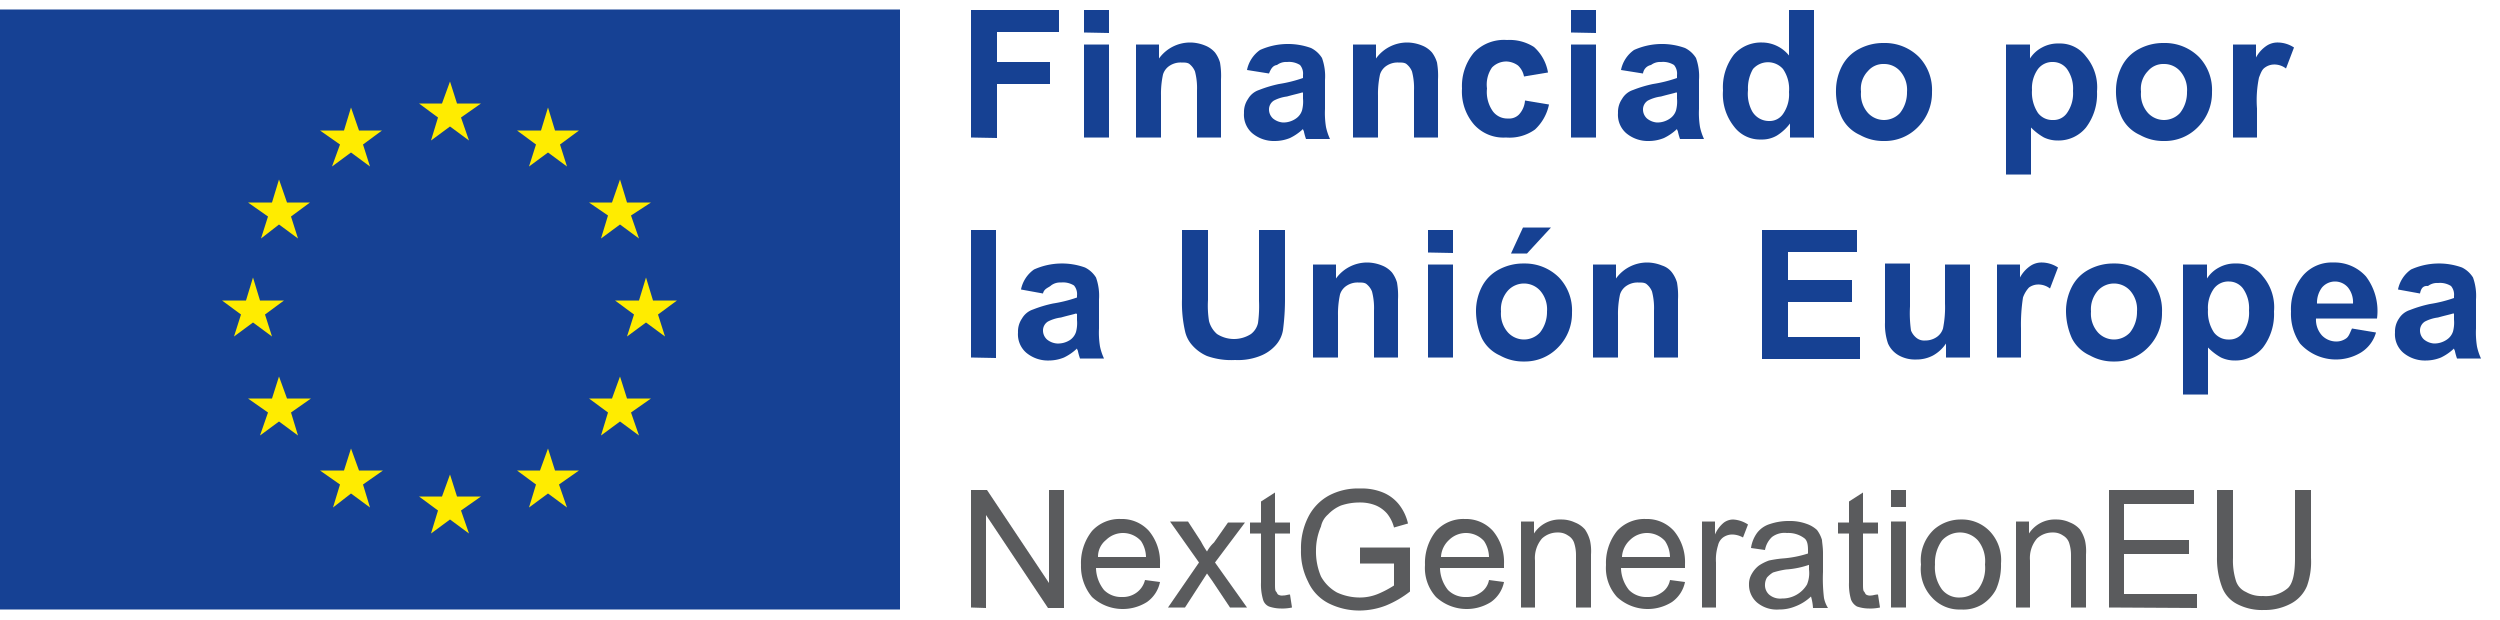 <svg id="Capa_1" data-name="Capa 1" xmlns="http://www.w3.org/2000/svg" viewBox="0 0 250 62"><defs><style>.cls-1{fill:#164193;}.cls-2{fill:#5a5b5d;}.cls-3{fill:#164194;}.cls-4{fill:#ffec00;}</style></defs><path class="cls-1" d="M97.1,13.75V1h8.8v2.2H99.7v3H105v2.2H99.7v5.4Z"/><path class="cls-1" d="M108.4,3.25V1h2.5v2.3Zm0,10.5V4.45h2.5v9.3Z"/><path class="cls-1" d="M122.2,13.75h-2.5V9.05a6.57,6.57,0,0,0-.2-1.9,1.79,1.79,0,0,0-.5-.7c-.2-.2-.5-.2-.9-.2a2,2,0,0,0-1.1.3,1.6,1.6,0,0,0-.7.9,9.1,9.1,0,0,0-.2,2.1v4.2h-2.5V4.45h2.3v1.4a3.84,3.84,0,0,1,3.1-1.6,4,4,0,0,1,1.5.3,2.55,2.55,0,0,1,1,.7,3.13,3.13,0,0,1,.5,1,7.63,7.63,0,0,1,.1,1.7v5.8Z"/><path class="cls-1" d="M126.9,7.35,124.7,7A3.22,3.22,0,0,1,126,5a6.81,6.81,0,0,1,5.1-.2,2.71,2.71,0,0,1,1.1,1,5.39,5.39,0,0,1,.3,2.2v2.9a8.66,8.66,0,0,0,.1,1.8,5.64,5.64,0,0,0,.4,1.2h-2.4a6.37,6.37,0,0,1-.2-.7c0-.1-.1-.2-.1-.3a5.08,5.08,0,0,1-1.3.9,4,4,0,0,1-1.5.3,3.37,3.37,0,0,1-2.3-.8,2.44,2.44,0,0,1-.8-2,2.3,2.3,0,0,1,.4-1.4,2,2,0,0,1,1.1-.9,12.43,12.43,0,0,1,2-.6,13.61,13.61,0,0,0,2.4-.6v-.3a1.33,1.33,0,0,0-.3-1,2.06,2.06,0,0,0-1.3-.3,1.49,1.49,0,0,0-1,.3C127.3,6.55,127.1,6.85,126.9,7.35Zm3.3,1.9c-.3.1-.8.2-1.5.4a3.93,3.93,0,0,0-1.3.4,1.05,1.05,0,0,0-.5.9,1.22,1.22,0,0,0,.4.9,1.78,1.78,0,0,0,1,.4,2.2,2.2,0,0,0,1.3-.4,1.56,1.56,0,0,0,.6-.8,3.45,3.45,0,0,0,.1-1.2v-.6Z"/><path class="cls-1" d="M143.9,13.75h-2.5V9.05a6.57,6.57,0,0,0-.2-1.9,1.79,1.79,0,0,0-.5-.7c-.2-.2-.5-.2-.9-.2a2,2,0,0,0-1.1.3,1.6,1.6,0,0,0-.7.9,9.1,9.1,0,0,0-.2,2.1v4.2h-2.5V4.45h2.3v1.4a3.84,3.84,0,0,1,3.1-1.6,4,4,0,0,1,1.5.3,2.55,2.55,0,0,1,1,.7,3.13,3.13,0,0,1,.5,1,7.63,7.63,0,0,1,.1,1.7v5.8Z"/><path class="cls-1" d="M154.8,7.25l-2.4.4a2,2,0,0,0-.6-1.1,2.1,2.1,0,0,0-1.1-.4,2,2,0,0,0-1.5.6,3,3,0,0,0-.5,2.1,3.34,3.34,0,0,0,.6,2.3,1.8,1.8,0,0,0,1.5.7,1.37,1.37,0,0,0,1.1-.4,2.29,2.29,0,0,0,.6-1.4l2.4.4a4.71,4.71,0,0,1-1.4,2.5,4.35,4.35,0,0,1-2.9.8,3.94,3.94,0,0,1-3.2-1.3,5.05,5.05,0,0,1-1.2-3.6,5.22,5.22,0,0,1,1.2-3.6A4.16,4.16,0,0,1,150.7,4a4.53,4.53,0,0,1,2.7.7A4.41,4.41,0,0,1,154.8,7.25Z"/><path class="cls-1" d="M157.1,3.25V1h2.5v2.3Zm0,10.5V4.45h2.5v9.3Z"/><path class="cls-1" d="M164.3,7.35,162.1,7a3.22,3.22,0,0,1,1.3-2,6.81,6.81,0,0,1,5.1-.2,2.71,2.71,0,0,1,1.1,1,5.39,5.39,0,0,1,.3,2.2v2.9a8.66,8.66,0,0,0,.1,1.8,5.64,5.64,0,0,0,.4,1.2H168a6.37,6.37,0,0,1-.2-.7c0-.1-.1-.2-.1-.3a5.08,5.08,0,0,1-1.3.9,4,4,0,0,1-1.5.3,3.37,3.37,0,0,1-2.3-.8,2.44,2.44,0,0,1-.8-2,2.3,2.3,0,0,1,.4-1.4,2,2,0,0,1,1.1-.9,12.43,12.43,0,0,1,2-.6,13.61,13.61,0,0,0,2.4-.6v-.3a1.33,1.33,0,0,0-.3-1,2.06,2.06,0,0,0-1.3-.3,1.49,1.49,0,0,0-1,.3A1,1,0,0,0,164.3,7.35Zm3.3,1.9c-.3.1-.8.2-1.5.4a3.93,3.93,0,0,0-1.3.4,1.05,1.05,0,0,0-.5.9,1.22,1.22,0,0,0,.4.9,1.78,1.78,0,0,0,1,.4,2.2,2.2,0,0,0,1.3-.4,1.56,1.56,0,0,0,.6-.8,3.45,3.45,0,0,0,.1-1.2v-.6Z"/><path class="cls-1" d="M181.3,13.75H179v-1.4a4.89,4.89,0,0,1-1.3,1.2,2.93,2.93,0,0,1-1.6.4,3.23,3.23,0,0,1-2.7-1.3,5.18,5.18,0,0,1-1.1-3.6,5.34,5.34,0,0,1,1.1-3.6,3.63,3.63,0,0,1,2.8-1.2,3.49,3.49,0,0,1,2.7,1.3V1h2.5v12.8ZM174.8,9a3.69,3.69,0,0,0,.4,2.1,1.94,1.94,0,0,0,1.7,1,1.62,1.62,0,0,0,1.4-.7,3.4,3.4,0,0,0,.6-2.2,3.52,3.52,0,0,0-.6-2.3,2,2,0,0,0-3,0A3.81,3.81,0,0,0,174.8,9Z"/><path class="cls-1" d="M183.6,9a5.33,5.33,0,0,1,.6-2.4,4,4,0,0,1,1.7-1.7,5.14,5.14,0,0,1,2.5-.6,4.83,4.83,0,0,1,3.5,1.4,4.75,4.75,0,0,1,1.3,3.5,4.83,4.83,0,0,1-1.4,3.5,4.6,4.6,0,0,1-3.4,1.4,4.75,4.75,0,0,1-2.4-.6,3.72,3.72,0,0,1-1.8-1.7A6.09,6.09,0,0,1,183.6,9Zm2.5.2a2.82,2.82,0,0,0,.7,2.1,2.18,2.18,0,0,0,3.2,0,3.3,3.3,0,0,0,.7-2.1,2.82,2.82,0,0,0-.7-2.1,2.13,2.13,0,0,0-1.6-.7,2,2,0,0,0-1.6.7A2.54,2.54,0,0,0,186.1,9.15Z"/><path class="cls-1" d="M200.7,4.45H203v1.4a3.18,3.18,0,0,1,1.2-1.1,3.29,3.29,0,0,1,1.7-.4,3.23,3.23,0,0,1,2.7,1.3,4.76,4.76,0,0,1,1.1,3.5,5.52,5.52,0,0,1-1.1,3.6,3.54,3.54,0,0,1-2.8,1.3,3.19,3.19,0,0,1-1.4-.3,5.67,5.67,0,0,1-1.3-1v4.7h-2.5v-13ZM203.2,9a3.71,3.71,0,0,0,.6,2.3,1.8,1.8,0,0,0,1.5.7,1.62,1.62,0,0,0,1.4-.7,3.4,3.4,0,0,0,.6-2.2,3.4,3.4,0,0,0-.6-2.2,1.75,1.75,0,0,0-1.4-.7,1.8,1.8,0,0,0-1.5.7A3.28,3.28,0,0,0,203.2,9Z"/><path class="cls-1" d="M211.6,9a5.33,5.33,0,0,1,.6-2.4,4,4,0,0,1,1.7-1.7,5.14,5.14,0,0,1,2.5-.6,4.83,4.83,0,0,1,3.5,1.4,4.75,4.75,0,0,1,1.3,3.5,4.83,4.83,0,0,1-1.4,3.5,4.6,4.6,0,0,1-3.4,1.4,4.75,4.75,0,0,1-2.4-.6,3.72,3.72,0,0,1-1.8-1.7A6.09,6.09,0,0,1,211.6,9Zm2.5.2a2.82,2.82,0,0,0,.7,2.1,2.18,2.18,0,0,0,3.2,0,3.3,3.3,0,0,0,.7-2.1,2.82,2.82,0,0,0-.7-2.1,2.13,2.13,0,0,0-1.6-.7,2,2,0,0,0-1.6.7A2.54,2.54,0,0,0,214.1,9.15Z"/><path class="cls-1" d="M225.8,13.75h-2.5V4.45h2.3v1.3a3.26,3.26,0,0,1,1.1-1.2,2,2,0,0,1,1.1-.3,3,3,0,0,1,1.6.5l-.8,2.1a1.92,1.92,0,0,0-1.2-.4,1.61,1.61,0,0,0-.9.3c-.3.2-.4.5-.6,1a11.14,11.14,0,0,0-.2,3.1v2.9Z"/><path class="cls-1" d="M97.1,35.75V23h2.5v12.8Z"/><path class="cls-1" d="M104.3,29.35l-2.2-.4a3.22,3.22,0,0,1,1.3-2,6.81,6.81,0,0,1,5.1-.2,2.71,2.71,0,0,1,1.1,1,5.39,5.39,0,0,1,.3,2.2v2.9a8.66,8.66,0,0,0,.1,1.8,5.64,5.64,0,0,0,.4,1.2H108a6.37,6.37,0,0,1-.2-.7c0-.1-.1-.2-.1-.3a5.08,5.08,0,0,1-1.3.9,4,4,0,0,1-1.5.3,3.37,3.37,0,0,1-2.3-.8,2.44,2.44,0,0,1-.8-2,2.3,2.3,0,0,1,.4-1.4,2,2,0,0,1,1.1-.9,12.43,12.43,0,0,1,2-.6,13.61,13.61,0,0,0,2.4-.6v-.2a1.33,1.33,0,0,0-.3-1,2.06,2.06,0,0,0-1.3-.3,1.49,1.49,0,0,0-1,.3C104.9,28.75,104.4,28.85,104.3,29.35Zm3.3,2c-.3.1-.8.2-1.5.4a3.93,3.93,0,0,0-1.3.4,1.05,1.05,0,0,0-.5.9,1.22,1.22,0,0,0,.4.9,1.78,1.78,0,0,0,1,.4A2.2,2.2,0,0,0,107,34a1.56,1.56,0,0,0,.6-.8,3.45,3.45,0,0,0,.1-1.2v-.6Z"/><path class="cls-1" d="M118.2,23h2.6v7a9.85,9.85,0,0,0,.1,2.1,2.58,2.58,0,0,0,.8,1.3,3.14,3.14,0,0,0,3.4,0,1.9,1.9,0,0,0,.7-1.1,12.22,12.22,0,0,0,.1-2.2V23h2.6v6.7a23.82,23.82,0,0,1-.2,3.3,3,3,0,0,1-.8,1.6,4,4,0,0,1-1.5,1,6,6,0,0,1-2.5.4,7.22,7.22,0,0,1-2.8-.4,4.18,4.18,0,0,1-1.5-1.1,3.08,3.08,0,0,1-.7-1.4,12.75,12.75,0,0,1-.3-3.2V23Z"/><path class="cls-1" d="M139.9,35.75h-2.5v-4.7a6.57,6.57,0,0,0-.2-1.9,1.79,1.79,0,0,0-.5-.7c-.2-.2-.5-.2-.9-.2a2,2,0,0,0-1.1.3,1.6,1.6,0,0,0-.7.9,9.1,9.1,0,0,0-.2,2.1v4.2h-2.5v-9.3h2.3v1.4a3.84,3.84,0,0,1,3.1-1.6,4,4,0,0,1,1.5.3,2.55,2.55,0,0,1,1,.7,3.13,3.13,0,0,1,.5,1,7.63,7.63,0,0,1,.1,1.7v5.8Z"/><path class="cls-1" d="M142.8,25.25V23h2.5v2.3Zm0,10.5v-9.3h2.5v9.3Z"/><path class="cls-1" d="M147.6,31.05a5.33,5.33,0,0,1,.6-2.4,4,4,0,0,1,1.7-1.7,5.14,5.14,0,0,1,2.5-.6,4.83,4.83,0,0,1,3.5,1.4,4.75,4.75,0,0,1,1.3,3.5,4.83,4.83,0,0,1-1.4,3.5,4.6,4.6,0,0,1-3.4,1.4,4.75,4.75,0,0,1-2.4-.6,3.72,3.72,0,0,1-1.8-1.7A6.71,6.71,0,0,1,147.6,31.05Zm2.5.1a2.82,2.82,0,0,0,.7,2.1,2.18,2.18,0,0,0,3.2,0,3.3,3.3,0,0,0,.7-2.1,2.82,2.82,0,0,0-.7-2.1,2.18,2.18,0,0,0-3.2,0A2.82,2.82,0,0,0,150.1,31.15Zm1-5.8,1.2-2.6h2.8l-2.4,2.6Z"/><path class="cls-1" d="M167.9,35.75h-2.5v-4.7a6.57,6.57,0,0,0-.2-1.9,1.79,1.79,0,0,0-.5-.7c-.2-.2-.5-.2-.9-.2a2,2,0,0,0-1.1.3,1.6,1.6,0,0,0-.7.9,9.1,9.1,0,0,0-.2,2.1v4.2h-2.5v-9.3h2.3v1.4a3.84,3.84,0,0,1,3.1-1.6,4,4,0,0,1,1.5.3,2,2,0,0,1,1,.7,3.13,3.13,0,0,1,.5,1,7.63,7.63,0,0,1,.1,1.7v5.8Z"/><path class="cls-1" d="M176.2,35.75V23h9.5v2.2h-6.9V28h6.4v2.2h-6.4v3.5H186v2.2h-9.8Z"/><path class="cls-1" d="M194.6,35.75v-1.4a3.74,3.74,0,0,1-1.3,1.2,3.53,3.53,0,0,1-1.7.4,3.29,3.29,0,0,1-1.7-.4,2.54,2.54,0,0,1-1.1-1.2,5.84,5.84,0,0,1-.3-2.1v-5.9H191v4.3a12.31,12.31,0,0,0,.1,2.4,1.79,1.79,0,0,0,.5.7,1.22,1.22,0,0,0,.9.3,2,2,0,0,0,1.1-.3,1.6,1.6,0,0,0,.7-.9,10.7,10.7,0,0,0,.2-2.5v-3.9H197v9.3Z"/><path class="cls-1" d="M202.2,35.75h-2.5v-9.3H202v1.3a3.26,3.26,0,0,1,1.1-1.2,2,2,0,0,1,1.1-.3,3,3,0,0,1,1.6.5l-.8,2.1a1.92,1.92,0,0,0-1.2-.4,1.61,1.61,0,0,0-.9.3,2.89,2.89,0,0,0-.6,1,17.58,17.58,0,0,0-.2,3.1v2.9Z"/><path class="cls-1" d="M206.6,31.05a5.33,5.33,0,0,1,.6-2.4,4,4,0,0,1,1.7-1.7,5.14,5.14,0,0,1,2.5-.6,4.83,4.83,0,0,1,3.5,1.4,4.75,4.75,0,0,1,1.3,3.5,4.83,4.83,0,0,1-1.4,3.5,4.6,4.6,0,0,1-3.4,1.4,4.75,4.75,0,0,1-2.4-.6,3.72,3.72,0,0,1-1.8-1.7A6.71,6.71,0,0,1,206.6,31.05Zm2.5.1a2.82,2.82,0,0,0,.7,2.1,2.18,2.18,0,0,0,3.2,0,3.3,3.3,0,0,0,.7-2.1,2.82,2.82,0,0,0-.7-2.1,2.18,2.18,0,0,0-3.2,0A2.82,2.82,0,0,0,209.1,31.15Z"/><path class="cls-1" d="M218.4,26.45h2.3v1.4a3.18,3.18,0,0,1,1.2-1.1,3.29,3.29,0,0,1,1.7-.4,3.23,3.23,0,0,1,2.7,1.3,4.76,4.76,0,0,1,1.1,3.5,5.52,5.52,0,0,1-1.1,3.6,3.54,3.54,0,0,1-2.8,1.3,3.19,3.19,0,0,1-1.4-.3,5.67,5.67,0,0,1-1.3-1v4.7h-2.5v-13Zm2.4,4.5a3.71,3.71,0,0,0,.6,2.3,1.8,1.8,0,0,0,1.5.7,1.62,1.62,0,0,0,1.4-.7,3.4,3.4,0,0,0,.6-2.2,3.4,3.4,0,0,0-.6-2.2,1.75,1.75,0,0,0-1.4-.7,1.8,1.8,0,0,0-1.5.7A3.28,3.28,0,0,0,220.8,31Z"/><path class="cls-1" d="M235.2,32.85l2.4.4a3.47,3.47,0,0,1-1.5,2,4.84,4.84,0,0,1-6.1-.9,5.27,5.27,0,0,1-.9-3.2,5.22,5.22,0,0,1,1.2-3.6,3.8,3.8,0,0,1,3-1.3,4.22,4.22,0,0,1,3.3,1.4,5.72,5.72,0,0,1,1.1,4.2h-6.1a2.35,2.35,0,0,0,.6,1.7,2,2,0,0,0,1.4.6,1.69,1.69,0,0,0,1-.3C234.9,33.65,235,33.25,235.2,32.85Zm.1-2.5a2.35,2.35,0,0,0-.5-1.6,1.71,1.71,0,0,0-2.6,0,2.54,2.54,0,0,0-.5,1.6Z"/><path class="cls-1" d="M242,29.35l-2.2-.4a3.22,3.22,0,0,1,1.3-2,6.81,6.81,0,0,1,5.1-.2,2.71,2.71,0,0,1,1.1,1,5.39,5.39,0,0,1,.3,2.2v2.9a8.66,8.66,0,0,0,.1,1.8,5.64,5.64,0,0,0,.4,1.2h-2.4a6.37,6.37,0,0,1-.2-.7c0-.1-.1-.2-.1-.3a5.08,5.08,0,0,1-1.3.9,4,4,0,0,1-1.5.3,3.37,3.37,0,0,1-2.3-.8,2.44,2.44,0,0,1-.8-2,2.3,2.3,0,0,1,.4-1.4A2,2,0,0,1,241,31a12.43,12.43,0,0,1,2-.6,13.61,13.61,0,0,0,2.4-.6v-.2a1.33,1.33,0,0,0-.3-1,2.06,2.06,0,0,0-1.3-.3,1.49,1.49,0,0,0-1,.3C242.3,28.55,242.1,28.85,242,29.35Zm3.3,2c-.3.1-.8.2-1.5.4a3.93,3.93,0,0,0-1.3.4,1.05,1.05,0,0,0-.5.9,1.22,1.22,0,0,0,.4.9,1.78,1.78,0,0,0,1,.4,2.2,2.2,0,0,0,1.3-.4,1.56,1.56,0,0,0,.6-.8,3.45,3.45,0,0,0,.1-1.2v-.6Z"/><path class="cls-2" d="M97.1,60.75V49h1.6l6.2,9.3V49h1.5v11.8h-1.6l-6.2-9.3v9.3Z"/><path class="cls-2" d="M114.5,58l1.5.2a3.22,3.22,0,0,1-1.3,2,4.54,4.54,0,0,1-5.5-.5,4.77,4.77,0,0,1-1.1-3.2,5.14,5.14,0,0,1,1.1-3.4,3.7,3.7,0,0,1,2.9-1.2,3.63,3.63,0,0,1,2.8,1.2,4.86,4.86,0,0,1,1.1,3.3v.4h-6.4a3.64,3.64,0,0,0,.8,2.2,2.41,2.41,0,0,0,1.8.7,2.3,2.3,0,0,0,1.4-.4A2.18,2.18,0,0,0,114.5,58Zm-4.7-2.3h4.8a3,3,0,0,0-.5-1.6,2.42,2.42,0,0,0-3.5-.1A2.14,2.14,0,0,0,109.8,55.65Z"/><path class="cls-2" d="M116.8,60.75l3.1-4.5-2.9-4.1h1.8l1.3,2a8.79,8.79,0,0,0,.6,1,3.51,3.51,0,0,1,.7-.9l1.4-2h1.7l-3,4,3.2,4.5H123l-1.8-2.7-.5-.7-2.2,3.4Z"/><path class="cls-2" d="M129,59.45l.2,1.3a4.48,4.48,0,0,1-1.1.1,3.73,3.73,0,0,1-1.2-.2,1.06,1.06,0,0,1-.6-.7,5.42,5.42,0,0,1-.2-1.7v-4.9H125v-1.1h1.1v-2.1l1.4-.9v3H129v1.1h-1.5v5c0,.4,0,.7.1.8s.1.2.2.3a.75.75,0,0,0,.5.1C128.6,59.55,128.8,59.45,129,59.45Z"/><path class="cls-2" d="M136,56.15v-1.4h5v4.4a10,10,0,0,1-2.4,1.4,7.42,7.42,0,0,1-2.5.5,6.83,6.83,0,0,1-3.2-.7,4.49,4.49,0,0,1-2.1-2.2,6.57,6.57,0,0,1-.7-3.2,6.83,6.83,0,0,1,.7-3.2,5,5,0,0,1,2.1-2.2,6.17,6.17,0,0,1,3.1-.7,5.56,5.56,0,0,1,2.3.4,4,4,0,0,1,1.6,1.2,4.8,4.8,0,0,1,.9,1.9l-1.4.4a3.65,3.65,0,0,0-.7-1.4,3.13,3.13,0,0,0-1.1-.8,4.15,4.15,0,0,0-1.6-.3,5.82,5.82,0,0,0-1.9.3,3.81,3.81,0,0,0-1.3.9,2.13,2.13,0,0,0-.7,1.2,6,6,0,0,0-.5,2.4,6.33,6.33,0,0,0,.5,2.6,4.1,4.1,0,0,0,1.6,1.6,5.45,5.45,0,0,0,2.2.5,4.77,4.77,0,0,0,2-.4,10.19,10.19,0,0,0,1.5-.8v-2.2H136Z"/><path class="cls-2" d="M148.9,58l1.5.2a3.22,3.22,0,0,1-1.3,2,4.54,4.54,0,0,1-5.5-.5,4.32,4.32,0,0,1-1.1-3.2,5.14,5.14,0,0,1,1.1-3.4,3.7,3.7,0,0,1,2.9-1.2,3.63,3.63,0,0,1,2.8,1.2,4.86,4.86,0,0,1,1.1,3.3v.4H144a3.64,3.64,0,0,0,.8,2.2,2.41,2.41,0,0,0,1.8.7,2.3,2.3,0,0,0,1.4-.4A1.91,1.91,0,0,0,148.9,58Zm-4.8-2.3h4.8a3,3,0,0,0-.5-1.6,2.42,2.42,0,0,0-3.5-.1A2.49,2.49,0,0,0,144.1,55.65Z"/><path class="cls-2" d="M152.1,60.75v-8.6h1.3v1.2a3.07,3.07,0,0,1,2.7-1.4,3.19,3.19,0,0,1,1.4.3,2.55,2.55,0,0,1,1,.7,3.7,3.7,0,0,1,.5,1.1,4.92,4.92,0,0,1,.1,1.4v5.3h-1.5v-5.2a3.92,3.92,0,0,0-.2-1.3,1.34,1.34,0,0,0-.6-.7,1.69,1.69,0,0,0-1-.3,2.27,2.27,0,0,0-1.6.6,3,3,0,0,0-.7,2.2v4.7Z"/><path class="cls-2" d="M167,58l1.5.2a3.22,3.22,0,0,1-1.3,2,4.54,4.54,0,0,1-5.5-.5,4.32,4.32,0,0,1-1.1-3.2,5.14,5.14,0,0,1,1.1-3.4,3.7,3.7,0,0,1,2.9-1.2,3.63,3.63,0,0,1,2.8,1.2,4.86,4.86,0,0,1,1.1,3.3v.4h-6.4a3.64,3.64,0,0,0,.8,2.2,2.41,2.41,0,0,0,1.8.7,2.3,2.3,0,0,0,1.4-.4A1.91,1.91,0,0,0,167,58Zm-4.8-2.3H167a3,3,0,0,0-.5-1.6A2.42,2.42,0,0,0,163,54,2.49,2.49,0,0,0,162.2,55.65Z"/><path class="cls-2" d="M170.2,60.75v-8.6h1.3v1.3a3.09,3.09,0,0,1,.9-1.2,1.61,1.61,0,0,1,.9-.3,3,3,0,0,1,1.5.5l-.5,1.3a2.28,2.28,0,0,0-1.1-.3,1.61,1.61,0,0,0-.9.3,1.37,1.37,0,0,0-.5.8,4.68,4.68,0,0,0-.2,1.7v4.5Z"/><path class="cls-2" d="M181.1,59.65a4.69,4.69,0,0,1-1.6,1,4.15,4.15,0,0,1-1.6.3,3.07,3.07,0,0,1-2.2-.7,2.34,2.34,0,0,1-.8-1.8,2,2,0,0,1,.3-1.1,2.7,2.7,0,0,1,.7-.8,4.67,4.67,0,0,1,1-.5,12.29,12.29,0,0,1,1.3-.2,10.8,10.8,0,0,0,2.6-.5V55c0-.6-.1-1-.4-1.2a2.65,2.65,0,0,0-1.7-.5,2.08,2.08,0,0,0-1.5.4,2.33,2.33,0,0,0-.7,1.3l-1.4-.2a3.39,3.39,0,0,1,.6-1.5,2.54,2.54,0,0,1,1.3-.9,5.82,5.82,0,0,1,1.9-.3,4.84,4.84,0,0,1,1.8.3,2.89,2.89,0,0,1,1,.6,3.13,3.13,0,0,1,.5,1c0,.2.1.7.1,1.3v1.9a15.69,15.69,0,0,0,.1,2.6,3,3,0,0,0,.4,1h-1.5A5.16,5.16,0,0,0,181.1,59.65Zm-.1-3.2a8.87,8.87,0,0,1-2.4.5,8.57,8.57,0,0,0-1.3.3,2.65,2.65,0,0,0-.6.5,1.45,1.45,0,0,0-.2.7,1.28,1.28,0,0,0,.4,1,1.7,1.7,0,0,0,1.3.4,2.86,2.86,0,0,0,2.5-1.4,3,3,0,0,0,.2-1.5v-.5Z"/><path class="cls-2" d="M187.8,59.45l.2,1.3a4.48,4.48,0,0,1-1.1.1,3.73,3.73,0,0,1-1.2-.2,1.34,1.34,0,0,1-.6-.7,5.42,5.42,0,0,1-.2-1.7v-4.9h-1.1v-1.1h1.1v-2.1l1.4-.9v3h1.5v1.1h-1.5v5c0,.4,0,.7.1.8s.1.2.2.3a.75.75,0,0,0,.5.1C187.3,59.55,187.5,59.45,187.8,59.45Z"/><path class="cls-2" d="M189.1,50.55V49h1.5v1.7h-1.5Zm0,10.2v-8.6h1.5v8.6Z"/><path class="cls-2" d="M192.1,56.45a4.19,4.19,0,0,1,1.3-3.5,4.06,4.06,0,0,1,2.7-1,3.85,3.85,0,0,1,2.9,1.2,4.17,4.17,0,0,1,1.1,3.2,6,6,0,0,1-.5,2.6,4,4,0,0,1-1.4,1.5,3.64,3.64,0,0,1-2.1.5,3.7,3.7,0,0,1-2.9-1.2A4.13,4.13,0,0,1,192.1,56.45Zm1.4,0a3.73,3.73,0,0,0,.7,2.5,2.17,2.17,0,0,0,1.8.8,2.5,2.5,0,0,0,1.8-.8,3.56,3.56,0,0,0,.7-2.5,3.29,3.29,0,0,0-.7-2.4,2.42,2.42,0,0,0-3.6,0A3.81,3.81,0,0,0,193.5,56.45Z"/><path class="cls-2" d="M201.6,60.75v-8.6h1.3v1.2a3.07,3.07,0,0,1,2.7-1.4,3.19,3.19,0,0,1,1.4.3,2.55,2.55,0,0,1,1,.7,3.7,3.7,0,0,1,.5,1.1,4.92,4.92,0,0,1,.1,1.4v5.3h-1.5v-5.2a3.92,3.92,0,0,0-.2-1.3,1.34,1.34,0,0,0-.6-.7,1.69,1.69,0,0,0-1-.3,2.27,2.27,0,0,0-1.6.6,3,3,0,0,0-.7,2.2v4.7Z"/><path class="cls-2" d="M210.9,60.75V49h8.5v1.4h-7V54h6.5v1.4h-6.5v4h7.3v1.4Z"/><path class="cls-2" d="M229.5,49h1.6v6.8a7.22,7.22,0,0,1-.4,2.8,3.53,3.53,0,0,1-1.5,1.7,5.49,5.49,0,0,1-2.8.7,5.4,5.4,0,0,1-2.7-.6,3.14,3.14,0,0,1-1.5-1.7,8.13,8.13,0,0,1-.5-3V49h1.6v6.8a6.71,6.71,0,0,0,.3,2.3,1.82,1.82,0,0,0,1,1.1,3.06,3.06,0,0,0,1.7.4,3.39,3.39,0,0,0,2.5-.8c.5-.5.7-1.5.7-3V49Z"/><rect class="cls-3" y="0.95" width="90" height="60"/><polygon class="cls-4" points="43.1 14.05 45 12.65 46.9 14.05 46.1 11.75 48.1 10.35 45.7 10.35 45 8.15 44.2 10.35 41.9 10.35 43.8 11.75 43.1 14.05"/><polygon class="cls-4" points="33.2 16.65 35.1 15.25 37 16.65 36.3 14.45 38.2 13.05 35.9 13.05 35.1 10.75 34.4 13.05 32 13.05 34 14.45 33.2 16.65"/><polygon class="cls-4" points="27.9 17.95 27.2 20.25 24.8 20.25 26.8 21.65 26.1 23.85 27.9 22.45 29.8 23.85 29.1 21.65 31 20.25 28.7 20.25 27.9 17.95"/><polygon class="cls-4" points="25.3 32.25 27.2 33.65 26.5 31.45 28.4 30.05 26 30.05 25.3 27.75 24.6 30.05 22.2 30.05 24.1 31.45 23.4 33.65 25.3 32.25"/><polygon class="cls-4" points="28.7 39.85 27.9 37.65 27.2 39.85 24.8 39.85 26.8 41.25 26 43.55 27.9 42.15 29.8 43.55 29.1 41.25 31.1 39.85 28.7 39.85"/><polygon class="cls-4" points="35.9 47.05 35.1 44.85 34.4 47.05 32 47.05 34 48.45 33.3 50.75 35.1 49.35 37 50.75 36.3 48.45 38.3 47.05 35.9 47.05"/><polygon class="cls-4" points="45.7 49.65 45 47.45 44.2 49.65 41.9 49.65 43.8 51.05 43.1 53.35 45 51.95 46.9 53.35 46.1 51.05 48.1 49.65 45.7 49.65"/><polygon class="cls-4" points="55.5 47.05 54.8 44.85 54 47.05 51.7 47.05 53.6 48.45 52.9 50.75 54.8 49.35 56.7 50.75 55.9 48.45 57.9 47.05 55.5 47.05"/><polygon class="cls-4" points="62.7 39.85 62 37.65 61.2 39.85 58.9 39.85 60.8 41.25 60.1 43.55 62 42.15 63.9 43.55 63.1 41.25 65.1 39.85 62.7 39.85"/><polygon class="cls-4" points="67.7 30.05 65.3 30.05 64.6 27.75 63.9 30.05 61.5 30.05 63.4 31.45 62.7 33.65 64.6 32.25 66.5 33.65 65.8 31.45 67.7 30.05"/><polygon class="cls-4" points="60.1 23.85 62 22.45 63.9 23.85 63.1 21.55 65.1 20.25 62.7 20.25 62 17.95 61.2 20.25 58.9 20.25 60.8 21.55 60.1 23.85"/><polygon class="cls-4" points="54.8 10.75 54.1 13.05 51.7 13.05 53.6 14.45 52.9 16.65 54.8 15.25 56.7 16.65 56 14.45 57.9 13.05 55.5 13.05 54.8 10.75"/></svg>